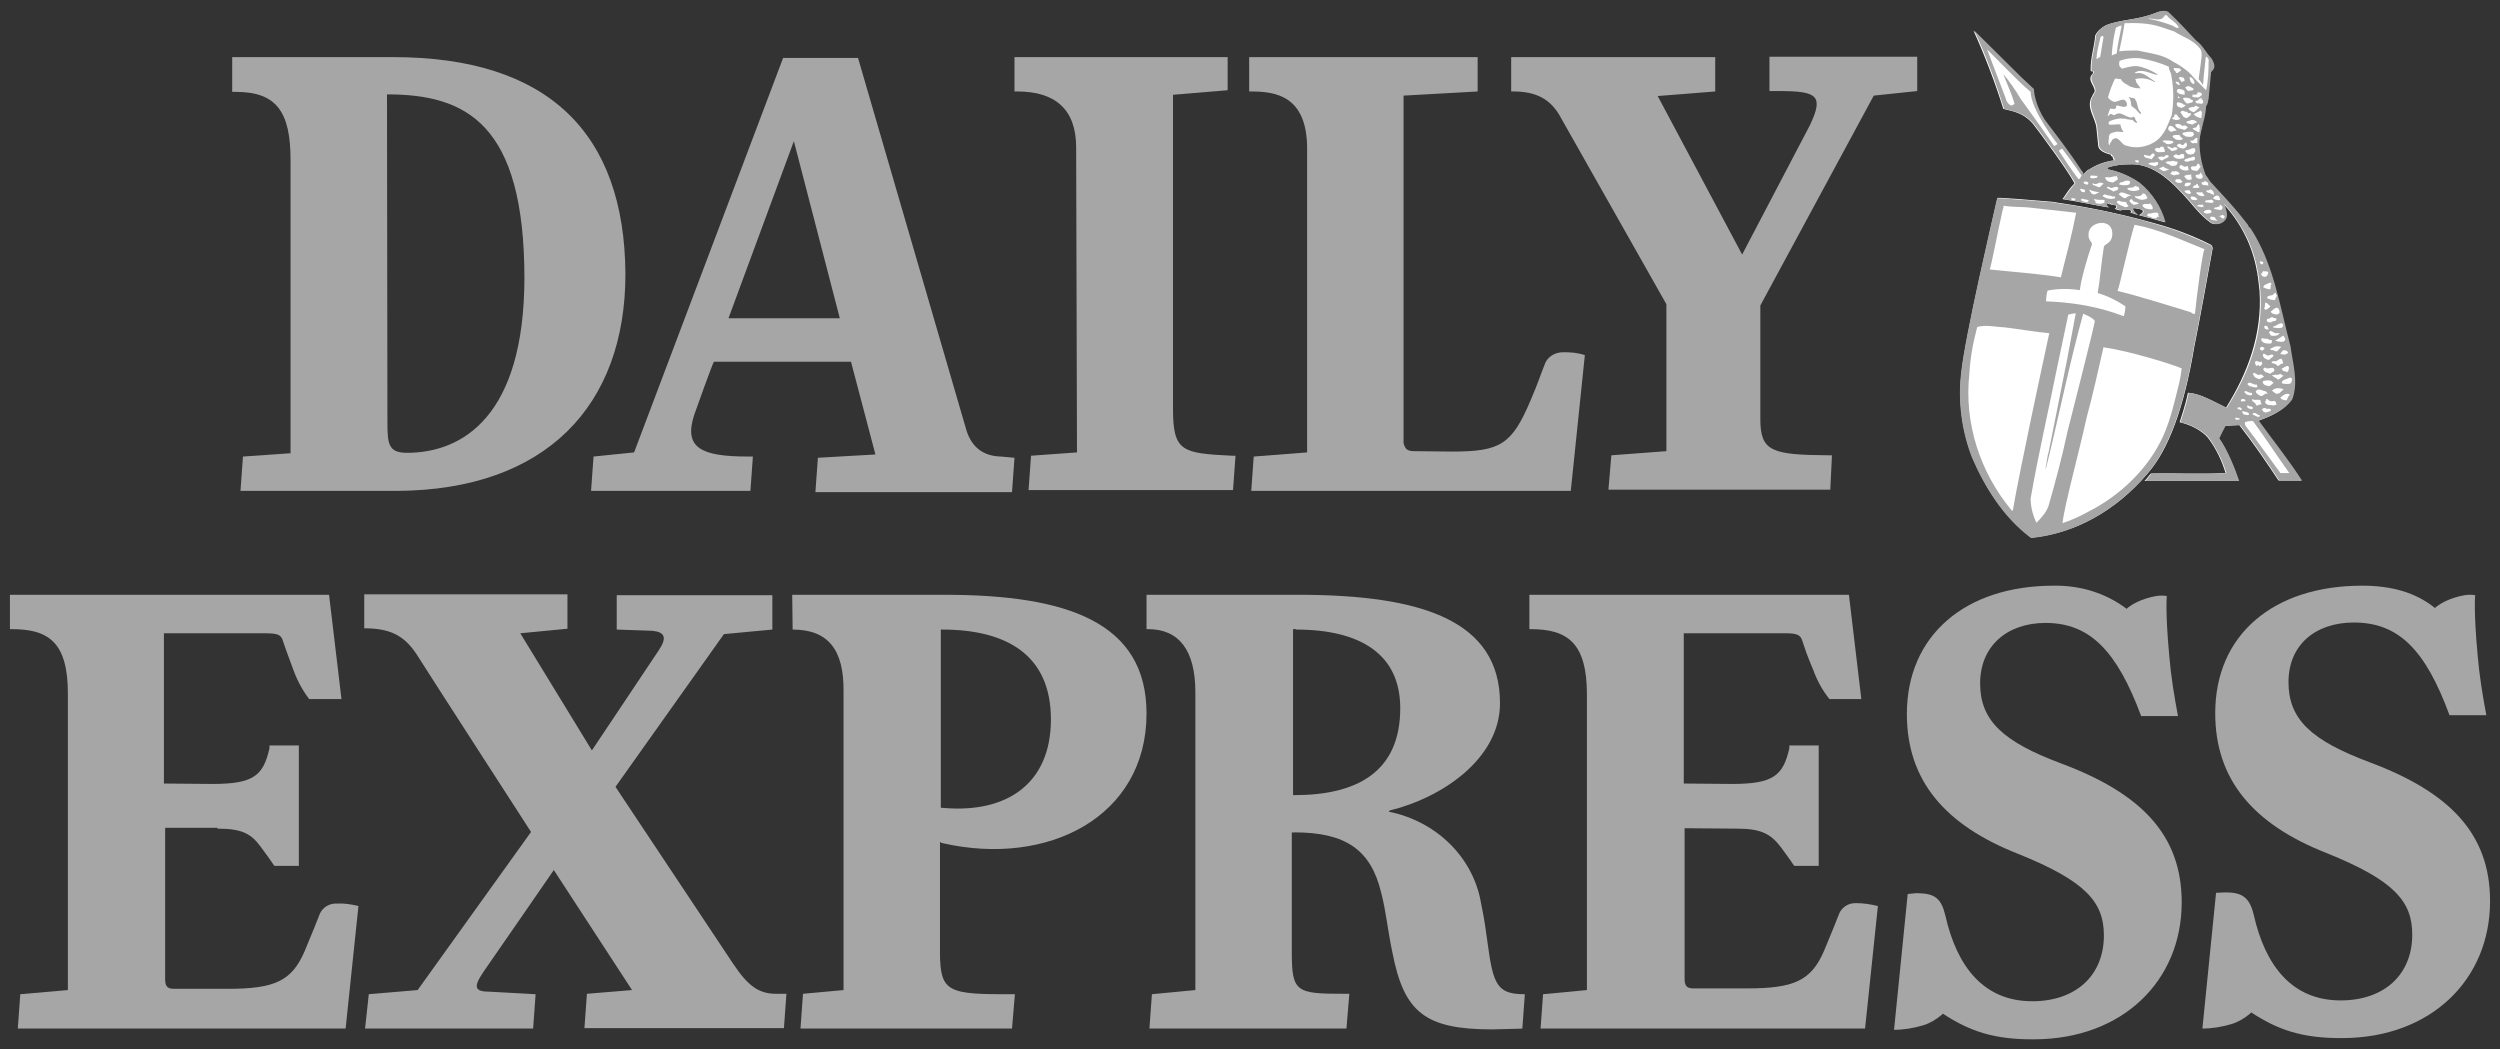 <?xml version="1.0" encoding="utf-8"?>
<!-- Generator: Adobe Illustrator 27.5.0, SVG Export Plug-In . SVG Version: 6.00 Build 0)  -->
<svg version="1.1" id="a" xmlns="http://www.w3.org/2000/svg" xmlns:xlink="http://www.w3.org/1999/xlink" x="0px" y="0px"
	 viewBox="0 0 604 253.5" style="enable-background:new 0 0 604 253.5;" xml:space="preserve">
<rect x="0" y="0" width="604" height="253.5" fill="#333333" stroke="none"/>
<style type="text/css">
	.st0{fill:#FFFFFF;}
	.st1{fill:#A6A6A6;}
</style>
<path class="st0" d="M518.5,114.8c-7.2,8.3-16.8,14-27.7,15.1c-6.7-5-11.2-12.2-14.3-19.5c-2.5-6.5-3.4-13.5-2.6-20.4
	c0.9-8.8,7.6-37.3,8.7-42.2c0.5-0.1,9.4,0.6,13.7,1c0.5,0.1,0.6,0.1,1,0.2c8.3,1.2,16.5,3,24.5,5.3c4.2,1.2,8.3,2.8,12.3,4.8
	c0.4,0.2,0.4,0.7,0.5,0.8c-1.5,8.2-2.9,16.1-4.5,24.1c-2.4,14.4-6.2,24.6-11.1,30.2C518.8,114.5,518.7,114.6,518.5,114.8
	L518.5,114.8z"/>
<path class="st0" d="M556,116.1h-5.5c-3-4.5-6.1-9.1-9.5-13.4c-0.1,0-2.5,0.1-3.5,0.2c-0.2,0.5-1.2,2.5-1.5,3c2,2.6,4,7.6,4.8,10.3
	h-22.7c0.6-0.5,1-1.3,1.6-1.8c6.1-0.1,11.9,0.2,18-0.1c-0.9-3-2.2-5.7-4-8.2c0,0-1.8-2.8-7.1-4.1c0,0,1.5-4.4,2-7.1
	c3.1,0.2,6.1,2.1,9.2,3.6c5.2-8.3,8.8-17.7,8.1-28.3l-0.4-3.4c-0.2-0.4,0-0.7-0.2-1.1c-1-6-3.8-11.8-8.1-16.4c0,0.2,0.2,0.3,0.2,0.5
	c0.2,1.2,0.9,2.5-0.1,3.5c-0.8,0.8-2,1.1-3.1,0.6c-2.9-2-5-5.2-7.5-7.7c-3.2-3.4-7.3-6.8-12.3-6.5c-1.7,0-3.6,0.2-5.3,0.8
	c-0.1,0.1,0,0.2,0,0.4c2.7,0.5,5.3,1.7,7.6,3.2c3.1,2.5,5.3,5.9,6.3,9.6c-2-0.6-4.1-1.2-6.2-1.7c0.4-0.4,1-0.5,0.9-1.1
	c-0.5-0.5-1.2-0.4-1.9-0.6h-0.6c0,0.7,0.9,1.4,1.4,1.7c-0.6-0.2-1.2-0.5-1.9-0.6c0.4-0.4,0-0.7-0.4-0.7c-0.8,0.1-1.4-0.2-2,0
	l0.2,0.2c-0.6-0.1-1.1-0.2-1.6-0.5c0.4-0.1,0.4-0.4,0.4-0.7c-0.5-0.3-1.4,0-1.7-0.7h-0.1c0,0.1,0.1,0.2,0.2,0.4
	c-0.4-0.1-0.6-0.5-0.9-0.1c0,0.3,0.4,0.7,0.6,0.8l0.5,0.1c-3.7-0.6-7.7-1.5-11.6-2.1c0.9-1.3,1.7-2.6,2.9-3.8
	c-1.5-3-8.8-12.8-9.9-14.2c-2.5-3.1-5.6-3.3-7.3-3.8c-2-6.4-4.4-12.7-7.2-18.9l11.3,11.3l3.1,2.9c0,1.2,0.6,4.3,2.6,7.4
	c3,4,6,7.8,8.7,12c0.2,0.3,0.8,0.7,0.6,1.1v0.1c0.6-0.2,1-1.1,1.7-1.3c1.7-1.1,3.6-1.8,5.6-2.1l0.2,0.1c0.2-0.3-0.2-0.6-0.2-1
	c-0.1-0.2-0.5-0.1-0.4-0.5c-1.2-0.4-3.1-0.8-3.1-2.5l-0.4-3.9c-0.2-2.5-2.5-4.8-1.2-7.5c0.2-0.2,0.2-0.5,0.4-0.7h-0.1
	c0.2-0.1,0.4-0.5,0.5-0.8c-0.1-1.4-1.9-2.7-0.6-4.1c0.2-0.2,0.2-0.5,0.2-0.7c-0.1,0.1-0.6,0.1-0.6-0.2c-0.1-2.9,0.9-5.7,1.1-8.4
	c0.5-1.1,1.5-1.9,2.6-2.5c3-1.2,6.6-1.3,9.7-2.2c0.3-0.1,0.4-0.1,0.7-0.2c1.5-0.4,2.8-1.4,4.4-0.8c2.4,2.3,4.6,4.6,6.8,7
	c1.6,1.1,2.4,2.8,3.7,4.3c0.4,0.7,1,1.7,0.5,2.6l-0.6,0.7l-0.6,6.5c-0.2,0.5-0.1,1.2-0.6,1.7v0.1c-0.1,1.3-0.4,2.6-0.7,3.9
	c-0.2,1.4-0.8,3-0.9,4.6c0,2.7,0.5,5.5,1.5,8.1c0.6,0.6,0.8,1.4,1.5,2c2,2.3,4.2,4.5,6.3,7l2.4,3c0.1,0.3,0.2,0.6,0.6,0.8
	c5.6,8.5,7.1,18.8,9.7,28.6c0.5,4,2,8.7,0.4,12.8c-2,2.7-5.1,4-8.1,5.1c3.4,4.8,7.1,9.4,10.2,14.1C556,115.8,556,116,556,116.1
	L556,116.1z"/>
<g id="b">
	<path id="c" class="st1" d="M537.7,215.6c4.1,0,5.8,1.3,6.8,5.4c2.8,12.4,9.3,20.7,21,20.7c10.5,0,17.3-6.2,17.3-15.9
		c0-8-4.3-13.1-20.7-19.7c-17.8-7-26.9-17.8-26.9-33.8c0-19,14.1-30.8,35.5-30.8c7,0,12.9,1.6,17.6,5.4c0.1-0.1,0.2-0.2,0.3-0.3
		c1.3-1,2.8-1.7,4.4-2.2s3.3-0.9,5-0.6c0,0-0.4,3.7,0.6,14.5c0.4,4.9,1.2,9.7,2.1,14.5h-8.9c-5.8-15.8-12.3-22.4-23.1-22.4
		c-9.3,0-15.8,5.4-15.8,14.4s5.5,14.1,19.7,19.4c19.2,7.2,29,17.2,29,33.5c0,19-14.3,33-35.5,33.1c-9.9,0.1-15.8-2-22.2-6.2
		l-0.3,0.3c-1.3,1.1-2.8,2-4.4,2.5c-2.4,0.7-4.7,1.1-7.1,1.1l3.3-32.8L537.7,215.6"/>
	<path id="d" class="st1" d="M462.8,215.8c0.2,0,0.5,0,0.7,0c3.9,0.1,5.5,1.2,6.5,5.4c2.8,12.4,9.3,20.7,21,20.7
		c10.5,0,17.3-6.2,17.3-15.9c0-8-4.3-13.1-20.7-19.7c-17.8-7-26.9-17.8-26.9-33.8c0-19,14.1-31,35.5-31c6.4-0.1,12.6,1.8,17.6,5.6
		c0.1-0.1,0.2-0.2,0.3-0.3c1.3-1,2.8-1.7,4.4-2.2s3.3-0.9,5-0.6c0,0-0.4,3.7,0.6,14.5c0.4,4.9,1.2,9.7,2.1,14.5h-8.9
		c-5.8-15.6-12.3-22.5-23.1-22.5c-9.3,0-15.8,5.6-15.8,14.6s5.5,14.1,19.7,19.4c19.2,7.2,29,17.2,29,33.5c0,19-14.3,33-35.5,33.1
		c-9.9,0.1-15.8-2-22.2-6.2l-0.3,0.3c-1.3,1.1-2.8,2-4.4,2.5c-2.4,0.7-4.7,1.1-7.1,1.1l3.3-32.8L462.8,215.8L462.8,215.8z"/>
	<path id="e" class="st1" d="M419.7,200.2c5.8,0,8.1,1.3,10.5,4.4c1,1.4,2.1,2.8,3,4.2l0.3,0.4h5.9v-29.1h-7.1v0.7
		c-1.5,6.6-3.9,8.6-13.8,8.6l-11.7-0.1v-36.3h24.7c3,0,3.5,0.6,3.9,1.7c0.7,2.1,1,3.2,2.7,7.2c0.9,2.5,2.2,4.9,3.9,7h7.7l-3-25.2
		h-77.2v8.3h0.3c9,0,13.6,3.4,13.6,15.8v71.4l-10.6,1l-0.6,8.3h78.4l3.1-29.6c-1.6-0.4-3.4-0.7-5.2-0.7c-1.8-0.1-3.4,0.9-4.1,2.4
		c-0.7,1.8-1.9,4.8-3.7,9.1c-3.1,7.2-7.2,9.1-18.6,9.1h-13c-1.8,0-2.1-0.9-2.1-2.4v-36.3L419.7,200.2"/>
	<path id="f" class="st1" d="M313.1,152.1c15.8,0,25.2,6.1,25.2,19c0,15.5-10.6,21-25.5,21h-0.4v-40.1h0.7 M357.8,218.1
		c-1.9-11-10.8-19.7-22.3-22c0,0,0-0.1,0.3-0.3c12.4-3,26.6-12.4,26.6-25.9c0-20-18.9-26.2-48.8-26.2H277v8.3h0.4
		c7.5,0,11.4,5.2,11.4,15.2v72l-10.5,1l-0.6,8.3h47.6l0.7-8.4h-1c-11.8,0-12.9-0.3-12.9-10v-29c0.1,0,0.4,0.1,0.6,0
		c12.3,0,18.5,4.1,21,14.6c1.2,4.6,1.5,8.7,2.7,14.4c2.8,14.4,7.8,18.6,24.1,18.6c1.6,0,2.7-0.1,3.9-0.1c1.5,0,3.4-0.1,3.4-0.1
		l0.6-8.3c-5.9,0-7.4-1.7-8.6-9.6C358.8,223.5,358.7,222.5,357.8,218.1"/>
	<path id="g" class="st1" d="M191.5,152.1c8.6,0,12.4,4.9,12.3,14.9v72.2l-9.8,0.9l-0.6,8.4h51.1l0.7-8.3h-3
		c-14.2,0-15.2-1.1-15.1-11.7v-25.1c0.1,0.1,0.4,0.3,0.6,0.3c25.4,5.8,49.3-6.3,49.3-31.3c0-22.1-19.2-28.7-48.8-28.7h-36.8
		L191.5,152.1L191.5,152.1z M227.6,152.1c15.7,0,26.3,6.2,26.3,21.7s-10.6,22.7-25.9,21.4c-0.3,0-0.6,0-0.7-0.1v-43L227.6,152.1
		L227.6,152.1z"/>
	<path id="h" class="st1" d="M149,152.1v-8.3h37.6v8.3l-11.7,1.1l-26.2,36.9c0,0,25.2,37.9,28.4,42.7c3.6,5.4,6.2,7.3,10.4,7.3h2.5
		l-0.6,8.3h-48.2l0.6-8.3l10.9-0.9l-18.9-29c0,0-14.2,20.6-17,24.6c-2.5,3.7-2.2,4.8,1.6,4.8l11,0.6l-0.6,8.3H88.2l0.9-8.3l11.8-1
		l27.4-38.2c0,0-23.4-36.2-27.7-43c-3-4.5-6.4-6.2-12.6-6.2v-8.2h49.1v8.3l-11.4,1.1l17.3,28.3l16.1-24.1c2.1-3.1,1.6-4.5-1.5-4.8
		L149,152.1"/>
	<path id="i" class="st1" d="M52.5,200.2c5.8,0,8.1,1.1,10.5,4.4c1,1.4,2.1,2.8,3,4.2l0.3,0.4h5.9v-29.1h-7.1v0.7
		c-1.5,6.6-3.8,8.6-13.8,8.6l-11.7-0.1v-36.3h24.3c3,0,3.8,0.3,4.3,1.4c0.7,2.1,1.2,3.5,2.7,7.5c0.9,2.5,2.2,4.9,3.8,7h7.8l-3-25.2
		H2.4v8.3h0.4c9,0,13.6,3.2,13.6,15.6v71.6l-11.5,1l-0.6,8.3h79.2l3.1-29.6c-1.6-0.4-3.4-0.7-5.2-0.6c-1.8-0.1-3.4,0.9-4.1,2.4
		c-0.7,1.8-1.9,4.8-3.7,9.1c-3.1,7.2-7.2,9.1-18.6,9.1h-13c-1.8,0-2.1-0.9-2.1-2.4v-36.5h12.7"/>
</g>
<g id="j">
	<g id="k">
		<path class="st1" d="M515.9,24.1c-0.2-0.7-1-0.2-1.4-0.7v0.1l-0.2-0.1c0.4,0.6,0.6,1.3,0.6,2.1c0.5,0.6,1.1,0.7,1.5,1.4
			c0.2,0.1,0.5,0.6,0.8,0.7c0.1-0.1,0-0.4,0-0.5C516.3,26.4,516.6,25.1,515.9,24.1z"/>
		<path class="st1" d="M555.9,115.7c-3.1-4.8-6.8-9.4-10.2-14.1c3-1.1,6.1-2.4,8.1-5.1c1.6-4.2,0.1-8.8-0.4-12.8
			c-2.6-9.8-4.1-20.1-9.7-28.6c-0.4-0.2-0.5-0.5-0.6-0.8l-2.4-3c-2.1-2.5-4.3-4.8-6.3-7c-0.7-0.6-0.9-1.4-1.5-2
			c-1-2.6-1.5-5.3-1.5-8.1c0.1-1.7,0.6-3.2,0.9-4.6c0.4-1.3,0.6-2.6,0.7-3.9v-0.1c0.5-0.5,0.4-1.2,0.6-1.7l0.6-6.5l0.6-0.7
			c0.5-0.9-0.1-1.9-0.5-2.6c-1.4-1.4-2.1-3.2-3.7-4.3c-2.2-2.4-4.5-4.8-6.8-7c-1.6-0.6-2.9,0.4-4.4,0.8c-0.2,0.1-0.4,0.1-0.7,0.2
			c-3.1,1-6.7,1.1-9.7,2.2c-1.1,0.6-2.1,1.4-2.6,2.5c-0.2,2.7-1.2,5.6-1.1,8.4c0,0.4,0.5,0.4,0.6,0.2c0,0.2,0,0.5-0.2,0.7
			c-1.2,1.4,0.5,2.7,0.6,4.1c-0.1,0.4-0.2,0.7-0.5,0.8h0.1c-0.1,0.2-0.1,0.5-0.4,0.7c-1.2,2.7,1,5,1.2,7.5l0.4,3.9
			c0,1.7,1.9,2.1,3.1,2.5c-0.1,0.3,0.2,0.2,0.4,0.5c0,0.4,0.5,0.6,0.2,1l-0.2-0.1c-2,0.4-3.9,1.1-5.6,2.1c-0.7,0.2-1.1,1.1-1.7,1.3
			v-0.1c0.1-0.4-0.4-0.7-0.6-1.1c-2.7-4.2-5.7-8-8.7-12c-2-3.1-2.6-6.2-2.6-7.4l-3.1-2.9L477,7.4c2.9,6.2,5.2,12.5,7.2,18.9
			c1.7,0.5,4.8,0.7,7.3,3.8c1.1,1.4,8.5,11.3,9.9,14.2c-1.1,1.2-2,2.5-2.9,3.8c3.9,0.6,7.8,1.5,11.6,2.1l-0.5-0.1
			c-0.2-0.1-0.6-0.5-0.6-0.8c0.2-0.4,0.5,0,0.9,0.1c-0.1-0.1-0.2-0.2-0.2-0.4h0.1c0.4,0.7,1.2,0.4,1.7,0.7c0,0.4,0,0.6-0.4,0.7
			c0.5,0.2,1,0.3,1.6,0.5l-0.2-0.2c0.6-0.2,1.2,0.1,2,0c0.4,0,0.7,0.4,0.4,0.7c0.6,0.1,1.2,0.3,1.9,0.6c-0.5-0.2-1.4-1-1.4-1.7h0.6
			c0.6,0.2,1.4,0.1,1.9,0.6c0.1,0.6-0.5,0.7-0.9,1.1c2.1,0.5,4.2,1.1,6.2,1.7c-1-3.7-3.2-7.1-6.3-9.6c-2.2-1.5-4.8-2.7-7.6-3.2
			c0-0.1-0.1-0.2,0-0.4c1.7-0.6,3.6-0.8,5.3-0.8c5-0.2,9.1,3.1,12.3,6.5c2.5,2.5,4.6,5.7,7.5,7.7c1.1,0.5,2.4,0.2,3.1-0.6
			c1-1,0.4-2.3,0.1-3.5c0-0.1-0.2-0.2-0.2-0.5c4.2,4.6,7.1,10.3,8.1,16.4c0.2,0.4,0,0.7,0.2,1.1l0.4,3.4c0.8,10.6-2.8,20-8.1,28.3
			c-3.1-1.4-6.1-3.3-9.2-3.6c-0.5,2.7-2,7.1-2,7.1c5.3,1.3,7.1,4.1,7.1,4.1c1.7,2.5,3.1,5.2,4,8.2c-6.1,0.4-11.9,0-18,0.1
			c-0.6,0.5-1,1.3-1.6,1.8H541c-0.9-2.7-2.9-7.7-4.8-10.3c0.2-0.5,1.2-2.5,1.5-3c1-0.1,3.4-0.2,3.5-0.2c3.4,4.3,6.5,8.9,9.5,13.4
			h5.5C556,116,556,115.8,555.9,115.7L555.9,115.7z M507.8,44.2l0.5,0.2c-0.4,0.1-0.6,0.6-1,0.8s-1.1-0.5-1.7-0.5v-0.5
			C506.4,45,507.1,43.8,507.8,44.2z M505.3,42.4l1.4,0.1c0.2,0.6-0.5,0.4-0.8,0.6c-0.2-0.1-0.7,0.1-0.9-0.2
			C505,42.5,505.1,42.4,505.3,42.4z M504.5,44.1c0.1,0.2,0,0.5-0.2,0.5c-0.4-0.1-0.9-0.1-0.9-0.6C503.7,43.8,504.2,43.8,504.5,44.1z
			 M496.3,35.3c-2.6-3.8-5.4-7.7-8.1-11.4c-1.2-2.1-2.7-4.2-4.2-6c0.9,2.4,2,4.7,2.7,7.1c-0.1,0.4-0.8,0.5-0.9,0.5
			c-0.6-0.4-1.1-1-1.2-1.7L480.1,12c0.4,0.2,7,7.3,10.5,10.2c0.1,4.5,6.5,12.6,6.5,12.6L496.3,35.3L496.3,35.3z M501.2,48.5
			c-0.2-0.1-0.8-0.1-0.8-0.5c0.2-0.3,0.6,0,1,0C501.6,48.1,501.3,48.2,501.2,48.5z M502.1,43.2c-1.6-2.1-3.2-4.5-4.7-6.8
			c0.1-0.1,0.8-0.5,0.8-0.5s3.3,4.4,4.7,6.5C502.6,42.8,502.6,43.4,502.1,43.2z M502.5,45.6c0.5,0,0.9,0.2,1.4,0.3
			c-0.4,0-0.1,0.2-0.2,0.5c-0.4,0.1-0.9,0-1-0.4V46L502.5,45.6z M504.1,48.9c-0.5-0.2-1-0.2-1.4-0.6L503,48c0.5,0.2,1.1,0.1,1.7,0.5
			C504.5,48.6,504.5,48.8,504.1,48.9z M505.4,46.8c-0.2-0.2-0.5-0.6-0.7-1c0.7,0.3,1.6,0.6,2.5,0.6
			C506.7,46.6,506.1,47.3,505.4,46.8L505.4,46.8z M506.4,49.1c0.1-0.2-0.4-0.1-0.1-0.5c-0.1-0.1-0.4-0.2-0.4-0.5
			c0.8,0.2,1.6,0.2,2.4,0.2c0.4,0.1,0,0.3,0.2,0.6C507.9,49.3,507.1,49.3,506.4,49.1z M511,47.9c-0.6,0.2-1.4,0.2-2,0
			c-0.4-0.1-0.6-0.3-1-0.5c0-0.4,0.4-0.2,0.5-0.5c0.5,0.4,1.2,0.2,1.9,0.6c0.2,0,0.4-0.1,0.6,0C511,47.5,511,47.9,511,47.9z
			 M513.5,50.1c-0.7-0.4-1.7-0.5-2.1-1.3c0.1-0.2,0.5-0.5,0.8-0.2c0.4,0.1,0.7,0.2,1.1,0.2c0.6-0.2,0.4,0.7,0.9,0.8
			C514.3,50.1,513.7,49.9,513.5,50.1z M513.8,47.7c-0.6,0.5-1.1-0.2-1.6-0.5c-0.5-0.2-0.1-0.6,0.2-0.7c0.9-0.1,1.5,0.6,2.4,0.6
			C514.6,47.5,514,47.3,513.8,47.7z M515.6,49.5c-0.5-0.2-1-0.5-1.1-1.1c0.1,0,0.4-0.5,0.6-0.2c0.2,0.4,0.5,0.6,0.9,0.6
			c0.2,0.1,0.5,0.1,0.7,0.4C516.6,49.4,516,49.3,515.6,49.5z M521.4,51.5l0.1,0.2c0,0.1-0.1,0.4,0,0.5c0.1-0.1,0.2,0,0.2,0
			s-0.2,0.3-0.4,0.1c-0.6,1.1-1.7-0.1-2.6-0.1c0.1-0.1,0.2-0.4,0.2-0.6C519.9,51.7,520.6,51.1,521.4,51.5z M519.5,49.1v0.1
			c0.2,0.2,0.6,0.6,0.6,1.1l-0.1,0.3c-0.9-0.1-2,0-2.4-1C518.1,48.9,519,49.6,519.5,49.1z M518.3,47h0.1c0.1,0.2,0.2,0.5,0.4,0.7
			c-0.1,0.6-0.9,0.4-1.2,0.6c-0.6-0.1-1.1-0.2-1.7-0.6c-0.1-0.1-0.1-0.2-0.1-0.3c0.2-0.1,0.7,0.2,1-0.1
			C517.5,47.6,517.6,46.1,518.3,47z M515.8,44.9c0.4,0.2,1.1,0.1,1,0.8c0.1,0.1,0.2,0,0.3,0c-0.8,0.5-1.8,0.6-2.8,0.2l-0.4-0.3
			C514.3,45.1,515.5,45.6,515.8,44.9z M512.4,44c0.1,0.1,0.5,0,0.8-0.2c0.4-0.2,0.9-0.2,1.2-0.1l0.2,0.2c0.1,0.3-0.1,0.7-0.5,0.8
			c-0.7,0.1-1.6,0.1-2.2-0.2L512.4,44z M510.6,46.3c-0.5-0.5-1.2-0.5-1.6-1c0.4-0.5,0.6,0.1,1.1,0.1s1.2-0.6,1.7,0
			C511.8,46.1,510.9,46,510.6,46.3z M511.2,42.6l0.4-0.2c0.1,0.1-0.2,0.1-0.2,0.2s0.4,0.5,0.2,0.8l-1.1,0.7
			c-0.8-0.1-1.7-0.3-1.9-1.2c0.1-0.2,0.4,0,0.6-0.1C509.9,43,510.6,42.5,511.2,42.6z M537,49.9l-0.1,0.5c-0.2,0.6-1,0.2-1.4,0.2
			c-0.1-0.1-0.5,0-0.6-0.2c0.1-0.5,0.7-0.1,1-0.5c0.1,0,0.2,0.1,0.4,0c0.1-0.1-0.1-0.1-0.1-0.1C536.5,48.9,536.7,50,537,49.9z
			 M536.2,47.6c0,0.2,0.1,0.3,0.2,0.6c0,0.2-0.2,0.1-0.4,0.2l-0.1-0.1c-0.5,0-0.9-0.1-1.2-0.4v-0.1C535,47.4,535.8,46.9,536.2,47.6z
			 M531.9,46.4c0.2-0.1,0.1,0.1,0.2,0.2c0.1,0.1,0.5,0.5,0.5,0.7c-0.5,0.2-1,0-1.4-0.1c-0.1-0.2-0.5-0.4-0.6-0.6
			C530.9,46.2,531.6,46.7,531.9,46.4z M529.7,45.4c0.2-0.2,0.4-0.8,0.7-0.6l0.4-0.4c0.4,0.1,0.1,0.6,0.5,0.6l0.1,0.2
			C530.9,45.6,530.3,45.3,529.7,45.4z M534.2,48.2c0.2,0.1,0.6,0.2,0.6,0.6c-0.4,0.5-1.1,0-1.9,0.1l-0.2-0.3
			C533.2,48.2,533.7,48.5,534.2,48.2z M534.3,45.9c0.4,0.2,0.6,0.7,0.6,1.1l-0.1,0.1c-0.2-0.2-0.6-0.2-0.9-0.5
			c-0.4,0-0.6-0.1-0.9-0.4c0-0.2,0.2-0.2,0.4-0.2C533.8,46.1,533.9,45.5,534.3,45.9z M532.4,44c0.2-0.5,0.8,0,1.1,0.2
			c-0.1,0.2,0.1,0.6,0,0.7c-0.5-0.4-1.6,0.2-1.6-0.8C532.1,43.8,532.3,44.2,532.4,44z M532.2,42.5c0,0.4-0.2,0.7-0.6,0.7h-0.1
			c-0.5,0-0.9-0.2-1.1-0.7c0.2-0.6,1.2,0,1.2-0.8C531.9,41.7,531.9,42.2,532.2,42.5z M531.7,40.2c-0.2,0.3-0.5,0.8-0.9,1.1
			c-0.6-0.1-1.4,0-1.5-0.8c0.2-0.7,1.4,0.1,1.5-0.7c0-0.2,0.2-0.3,0.4-0.2c0.1,0,0.2,0.1,0.2,0.2S531.3,40,531.7,40.2z M522.5,34
			c0.8-0.1,1.6-0.1,2.4,0.1c0,0.1,0.4,0.2,0.1,0.4c-0.5,0.3-1.1,0.5-1.7,0.2C523,34.3,522.4,34.3,522.5,34z M523,36.5v0.2
			c-0.9,0-1.9,0.4-2.4-0.5c0-0.4,0.4-0.4,0.6-0.5c0.2,0.1,0.5,0.1,0.6,0.1c0.1-0.5,1-0.5,1,0C522.9,36.1,523.1,36.2,523,36.5z
			 M529.7,30.1h-0.1C529.6,30.1,529.6,30,529.7,30.1c-0.6-0.2-1.1-0.1-1.5-0.6c0.4-0.4,0.7-0.2,1.2-0.5c0.5-0.1,1,0.1,1.4,0.5
			C530.6,29.7,530,29.8,529.7,30.1C529.6,30,529.7,30,529.7,30.1z M530.9,34.3c0,0.6-0.6,0.1-1,0.3l0.1,0.1
			c-0.4-0.1-0.7-0.3-0.9-0.7c0.2-0.1,0.5,0.1,0.8-0.1c0.2-0.2,0.5-0.6,0.9-0.6C531.1,33.7,530.7,34.1,530.9,34.3z M525.7,19.7
			c0.1-0.1,0.6,0.4,0.6,0c0,0.4,0.4,0.5,0.4,0.8c-0.5,0.1-0.7-0.2-0.9-0.4l0,0C525.7,20.1,525.6,19.8,525.7,19.7z M529.8,24.2
			c0.1,0.2-0.1,0.6-0.4,0.6s-0.9,0.4-1.2,0.1c-0.4-0.4-0.6-0.7-0.8-1.2c0.6-0.2,1.2-0.1,1.9,0.2v0.1
			C529.3,24.1,529.8,24.2,529.8,24.2z M527.8,22.9c-0.6-0.1-1.5-0.1-1.9-0.8c0.1-0.1,0-0.5,0.4-0.6c0.5,0,1.1,0.1,1.5,0.5V22.9z
			 M526.6,23.6c0,0.1-0.1,0.1-0.4,0.1v-0.4h0.2L526.6,23.6z M526,24.8l0.2-0.1c0.5,0.1,1.1,0.2,1.4,0.6c0,0.1,0.4-0.1,0.4,0.1
			s-0.6,0.6-1,0.7c-0.1-0.2-0.4-0.2-0.6-0.2C526.1,25.7,525.7,25.3,526,24.8z M528.3,27l0.5,0.4l0.4-0.1c0.1,0,0.1,0.2,0.1,0.5
			c-0.4,0.2-0.9,1-1.4,0.6c-0.6-0.1-0.6-0.8-1.1-1.2C527.2,26.3,527.7,27.1,528.3,27z M527.2,30.4l0.8-0.1l0.6,0.5
			c-0.2,0.1-0.5,0.5-0.9,0.6c-0.7-0.4-2-0.2-2.2-1.3C526.1,29.8,526.7,29.9,527.2,30.4z M526.6,32.6c0,0.5,0.6,0.6,0.8,1
			c-0.5,0.3-1.1,0.3-1.7,0.1c-0.2-0.2-0.9-0.5-0.8-0.8c0.4-0.5,1.1-0.2,1.6-0.3L526.6,32.6z M526.8,34.8l0.1,0.1
			c0.1,0.2,0.5,0.1,0.6,0.1c0.1,0,0.4-0.6,0.7-0.6c0.1,0.1,0,0.3,0.2,0.5c0,0.5-0.5,1-1,1c-0.5-0.1-1.2-0.2-1.5-0.8
			C526.2,34.8,526.7,34.6,526.8,34.8z M528.2,36.2v0.1c0.6,0,1.2-0.6,2-0.5l0.2,0.4c0.1,0.3-0.2,0.7-0.5,1c-0.5,0.2-1.1,0.2-1.5-0.1
			C528.2,36.8,527.7,36.6,528.2,36.2z M529.6,33c-0.5,0.1-1.1,0.1-1.7-0.1c-0.1-0.3-0.9-0.3-0.5-0.8c0.7-0.2,1.5-0.4,2.4-0.2
			l0.1,0.2l0.2,0.4C529.9,32.7,529.8,32.9,529.6,33z M528.7,26.2C528.7,26.2,528.7,26.2,528.7,26.2L528.7,26.2
			C528.7,26.1,528.7,26.2,528.7,26.2c0.4-0.3,0.8-0.3,1.5-0.4c0.2-0.7,0.6,0.2,1.1,0c0.1,0.1,0,0.1,0,0.2l-1.2,1.1
			C529.5,27,529,26.7,528.7,26.2z M529.6,23.2v-0.1c0,0,0.2,0,0.2-0.1c0-0.1-0.2-0.2-0.3-0.2c0.4,0.1,0.8,0.1,1.3,0
			c0.1-0.1,0.1-0.4,0.1-0.5c0.5,0,1,0,1.1,0.5c-0.1,0.4-0.6,0.6-1,0.8C530.5,23.4,529.9,23.7,529.6,23.2z M530.1,20.3
			c-0.5,0-0.9-0.6-1-1l-0.1-0.7c0.8,0.1,1,0.8,1.2,1.3L530.1,20.3z M529.9,21.4l0.1,0.1c-0.2,0.6-0.7,0.2-1.2,0.5
			c-0.5-0.1-0.5-0.6-0.9-0.8c0.2-0.2,0.5-0.4,0.8-0.4C529.2,20.9,529.6,21.2,529.9,21.4z M527.2,19.7l0.1,0.2
			c-0.4-0.1-0.6-0.7-0.9-1c0.2-0.6,0.9-0.1,1.2-0.1c0.1,0.2,0.2,0.5,0.2,0.7C527.7,19.7,527.5,19.6,527.2,19.7z M525.7,17.6
			c0.1-0.5-0.9-0.7-0.4-1.2c0.5,0.2,1.7-0.2,1.6,0.7C526.5,17.2,526.2,17.8,525.7,17.6z M525.3,27.8c0.4-0.4,0.8,0,0.9,0.4l0.6,0.5
			c-0.2,0.1-0.9,0.5-1.4,0.2c-0.1-0.1-0.5,0-0.6-0.2C524.7,28.4,525.5,28.3,525.3,27.8z M525.8,31.4v0.2c-0.6-0.2-1.2,0.6-1.7,0
			c-0.2-0.2-0.4-0.5-0.2-0.8c0.1-0.1,0.1-0.4,0.5-0.4C525,30.4,525.3,31,525.8,31.4z M525.2,35.6c0.2-0.1,0.7,0,0.9,0.2
			c-0.1,0.6-1,0.6-1.5,0.7c-0.2-0.5-0.9-0.6-1-1.1C524,35.2,524.8,36.2,525.2,35.6z M525,38.8c0.4,0.4,1.5-0.1,1,0.8
			c-0.2,0.6-1,0.4-1.4,0.5c-0.4-0.4-1-0.5-1.4-0.8C523.6,38.7,524.5,39.2,525,38.8z M525.1,37.8v-0.2c0.4-0.1,0.6-0.6,1-0.1
			c0.6,0.1,1.1-0.7,1.6-0.1v0.8C526.8,38.4,525.8,38.6,525.1,37.8z M527,39.9c0.5,0.1,0.7,0.7,1.4,0.2c0.4,0.1,0.2,0.7,0.4,1
			c-0.8,0.2-1.6,0.1-2.2-0.5C526.5,40.4,526.5,39.9,527,39.9z M527.7,38.8c0.1-0.5,0.9-0.4,1.2-0.7c0.5,0.2,1.4-0.8,1.4,0.2
			c0,0.4-0.2,0.4-0.5,0.5c-0.3,0-0.6,0-0.8,0.1C528.5,39.2,528.1,39.1,527.7,38.8z M531.2,32c-0.5-0.4-1.2-0.5-1.5-1h0.1
			c0.2-0.1,0.5-0.2,0.8-0.2l0.5-0.8c0.5,0.1,0.2,0.7,0.4,1.1C531.3,31.4,531.6,31.8,531.2,32z M531.9,28.3c-0.1,0.5-0.6,0-1,0
			l-0.9-0.6c0.3-0.5,1.1-0.5,1.6-1C532.3,27.1,531.8,27.9,531.9,28.3z M530.8,25l-0.4-0.4c0-0.5,0.8-0.1,0.8-0.6
			c0.2-0.1,0.4-0.4,0.6-0.2v-0.1l0.2-0.2c0,0-0.1,0.2,0,0.2v0.1c0,0-0.5,0.1-0.2,0.2s0.4,0,0.4,0.2c0.1,0.2,0.1,0.5,0.1,0.6
			C531.9,25.4,531.4,24.8,530.8,25z M518.9,4.5c1.4-0.2,3.1,0.9,4-0.6c0.4-0.6,0.8,0,0.9,0.2c0.9,0.9,2.1,1.4,2.6,2.6
			c-0.5,0.2-1-0.2-1.5-0.5c-1.9-0.7-3.8-1.3-6-1.7L518.9,4.5L518.9,4.5z M521.7,6.4l3.6,1.2c2,1.3,4.5,2,6.1,4
			c0.2,0.2,0.2,0.2,0.2,0.2c0.6,1.1,0.2,2.4,0.1,3.6l-0.5,3.7c0.4,0.5,0.8,1,1,1.4l0.1-0.4c0.1-2,0.4-4,0.6-6.2
			c0-0.1,0.1-0.2,0.2-0.2c0.2,0.2,0.5,0.6,0.6,0.9h-0.1c0,2.4-0.1,4.9-0.6,7.2c0,0-2-2-2.5-2.5c-0.8-0.9-1.5-1.8-2.5-2.5
			c-0.9-0.7-2-1.4-3-1.9c-2.5-1.8-5.6-2-8.6-2.7c-1.5,0-2.9,0-4.4,0.2c0,0,1-4.6,1.3-6.8C516.3,5.5,519.1,5.6,521.7,6.4z M511.2,6.7
			c0.4-0.2,0.9-0.5,1.4-0.5c-0.4,2.3-1,4.4-1.2,6.7l-1.2,0.5C510.3,11.1,510.7,8.7,511.2,6.7z M508.2,9l-0.8,4.8
			c-0.4,0-0.6,0.5-0.9,0.4c0.1-1.8,0.6-3.6,1-5.3C507.8,8.6,508.3,8.7,508.2,9z M513.8,35.2c-1.4-0.1-1.9-2.8-3.5-1.4
			c-0.1,0.4-0.6,0.7-0.6,1.2l-0.1,0.1c-0.4-0.6,0-1.7-0.1-2.1c0.1-1,1.2-1,2-1.2l1.4,0.1l0.1-0.1c-0.4-0.5-0.6-1.1-0.7-1.7
			c-0.6-0.2-1.4,0.1-2.1,0c-0.2,0.1-0.6,0-0.9-0.1h0.2c0-0.1-0.1-0.4,0-0.6c0.9-0.5,1.9-0.7,2.9-0.8c0.5,0.2,1-0.1,1.4,0.2l1.5,0.2
			c0.2,0.4,0.6,0.6,1,0.7c0.2-0.1-0.1-0.2-0.1-0.4c-0.4-0.3-0.4-1.6-1.1-0.9c-1.5,0.1-2.7-1.8-4.2-0.6c-0.5,0.1-0.9-0.6-1.2-0.1
			l-0.5,0.4c0.1-0.6,0.4-1.3,0.6-1.8h-0.2c0.6-0.2,1.4,0.4,1.7-0.4l-0.1-0.2l0.1,0.1v-0.1l-0.1-0.1l0.2-0.1c0.9,0,2,0.8,2.5-0.1
			c0-0.5-0.2-1.1-0.8-1.3c-0.9-0.1-1.6,0.6-2.4,0.5c-0.5-0.2-1.2-0.6-1.4-1.1c0.4-1.5,1-3.1,1.7-4.5c0.5-0.1,0.9,0.2,1.4,0.1
			c0.4,1,1.5,1.2,2.2,1.8c0.6,0.1,1.2,0.5,1.9,0.4c0.1-0.1,0.4,0.1,0.6,0.1c-0.1-0.7-1.1-1.2-1.1-2.1c-0.1-0.1-0.2-0.1-0.1-0.2
			c1.6-0.4,3.2-0.1,4.6,0.7c0,0,0.1,0,0.2-0.1c-1.5-0.8-2.7-2.4-4.6-2l-0.4-0.1c1.7-1.2,3.7,0.2,5.5,0.5l0.1-0.1
			c-1.2-0.8-2.5-1.4-3.9-1.8c-0.9-0.3-1.8-0.3-2.7-0.1c-0.7,0.1-1.3,0.3-2,0.5c-0.5-0.4-0.8-0.6-0.7-1.5c0-0.2,0.1-0.2,0.1-0.4
			c1.6-0.6,3.4-0.8,5.1-0.6c2.4,0.4,4.7,1.1,6.8,2c-0.1,0.8,0.6,1.4,0.6,2.2c0.6,3.1,0.6,6.3,0.1,9.5c-0.5,1.2-0.9,2.3-1.4,3.3
			c-0.6,1.2-1.5,2.4-2.6,3.1C518.8,35.5,516,36,513.8,35.2L513.8,35.2z M516.6,39.3c-0.2,0-0.6-0.1-0.8-0.4
			c-0.1-0.2,0.4-0.1,0.5-0.2c0.1,0,0.4,0,0.4,0.2C516.8,39.1,516.6,39.1,516.6,39.3z M518,37.7v-0.3l1.4,0.3
			c0.2-0.2,0.9-1.2,1.2-0.2c-0.2,0.3-0.5,0.6-0.8,1C519.2,38.1,518.4,38.4,518,37.7z M521.4,39.6c0,0.4-0.5,0.1-0.5,0.6
			c-0.6-0.2-1.4-0.2-1.9-0.7c0.4-0.2,1-0.3,1.5-0.2C520.7,39.1,521.6,39,521.4,39.6z M522.7,37.9l0.1,0.1c0.1-0.4,0.6-0.6,1-0.5
			c0,0,0.1,0,0.1,0.1V38c-0.6,0.2-1.1,0.5-1.6,0.8c-0.4-0.2-0.9-0.5-0.9-0.8C521.9,37.8,522.4,37.8,522.7,37.9z M522.6,41.3l-1-0.6
			c0.2-0.2,0.8-0.2,1-0.5c0.4,0.4,0.9,0.6,1.5,0.7C523.6,41,523.1,41.5,522.6,41.3z M524.3,41.9C524.3,41.9,524.2,41.9,524.3,41.9
			l0-0.1C524.2,41.8,524.2,41.9,524.3,41.9c0.2,0,0.5-0.4,0.5-0.6c0.2,0.2,0.6,0.2,0.9,0l0.9,0.5c-0.1,0.7-1,0.2-1.2,0.6
			C524.9,42.2,524.5,42.2,524.3,41.9z M526.1,44.1v0.1c-0.1-0.2-0.8-0.3-0.5-0.7s0.7-0.1,1.1-0.2l0.6,0.6
			C527.1,44.2,526.5,44.3,526.1,44.1z M528.6,42.2l-0.1,0.1c0.2-0.1,0.6-0.1,1-0.1c-0.4,0.4,0.4,1-0.2,1.2c-0.4,0.1-0.7,0.1-1-0.1
			l-0.6-0.7C527.8,42.4,528.2,42.3,528.6,42.2z M529.3,44.2c0,0.4-0.2,0.6-0.6,0.7c-0.2,0.2-0.6,0.1-0.9,0v-0.1
			c0.1-1,0.9-0.5,1.4-0.7L529.3,44.2z M528.7,46.8c-0.4-0.1-1-0.4-0.9-0.7c0.4-0.1,0.7-0.2,1.2-0.1c0.2,0.1,0.1,0.6,0.5,0.6
			C529.2,46.6,529.2,47,528.7,46.8z M529.8,48.3c-0.5,0-0.5-0.5-0.6-0.8l0.1,0.2c0.1-0.5,0.6-0.1,1-0.1l0.6,0.5
			C530.7,48.5,530.3,48.3,529.8,48.3z M531.9,50.1c-0.3-0.3-1-0.1-1.1-0.4c0,0,0,0,0,0.1v-0.2c0,0.1,0,0.1,0,0.2
			c0.2-0.5,0.9-0.2,1.3-0.4l0.5,0.6C532.4,49.8,532.2,49.9,531.9,50.1L531.9,50.1z M532.4,51.3h0.1c-0.1-0.1,0-0.1-0.1-0.2
			c0.5-0.4,1.9-0.8,1.9,0.2C533.7,51.7,532.9,51.7,532.4,51.3z M534.9,53.2v0.1c-0.2-0.2-1.1-0.1-0.9-0.7c0.2-0.6,0.6,0,1-0.2
			c0.2,0.2,0.5,1,1,1C535.6,53.3,535.3,53.3,534.9,53.2z M537.5,52.5c-0.1-0.1-0.1,0-0.1,0.1c0,0,0.1,0,0.1,0h-0.1
			c-0.1,0-0.2,0.2-0.2,0.2c-0.6,0.1-0.5-0.6-1.1-0.5c0.1-0.2,0.6-0.2,0.9-0.4C537.1,52,537.5,52.1,537.5,52.5L537.5,52.5z
			 M545.8,100.7c-0.6,0.1-1-0.4-1.5-0.5c-0.1-0.1-0.1-0.2,0-0.3l0.1-0.1c0.7-0.2,0.9,0.5,1.5,0.5C546,100.3,546,100.6,545.8,100.7z
			 M544.1,98.9c-0.5-0.2-1.1-0.1-1.2-0.7c0-0.1,0.1-0.3,0.2-0.3C543.4,98.4,544.8,98,544.1,98.9z M545,97.7
			c-0.1-0.6-1.2-0.6-0.8-1.3c0.5,0.4,0.9,0.1,1.5,0.2c0.8-0.1,0.2,0.7,0.8,1.1C545.8,97.5,545.3,98.4,545,97.7z M550.2,88.4
			c-0.2-0.5-0.9-0.6-1.4-0.7c0.2-0.9,1-0.1,1.4-0.6c0.4-0.2,1-0.8,1.2-0.1c0,0.3,0.5,0.8-0.1,0.9C550.7,88,550.8,88.4,550.2,88.4z
			 M550.9,90.3c0.2,0.2,0.5,0.4,0.9,0.5c-0.7,0.2-0.9,0.9-1.5,0.9c-0.4-0.5-1-0.5-1.4-1.1c0.2,0,0.5,0.1,0.8-0.1
			C550.1,90.6,550.6,90.6,550.9,90.3z M549.4,84.7c-0.2-0.2-0.8,0-1-0.4c0.4-0.1,0.9-0.5,1.4-0.6c0.5-0.1,0.9,0,1.4,0.1
			C550.6,84.1,550.3,85.4,549.4,84.7z M549.8,80.5h1c-0.5,0.7-1.4,0.7-2.1,0.6c-0.2-0.2-0.4-0.5-0.5-0.8
			C548.5,79.5,549.2,80.4,549.8,80.5z M547.1,79.3c0-0.1-0.1-0.4,0-0.5c0.2-0.3,0.5,0.1,0.7,0c0.1,0.2,0.1,0.6,0.4,0.7
			C547.8,79.7,547.5,79.6,547.1,79.3z M547.7,77.2c0-0.1,0.1-0.2,0.2-0.2c0.1,0,0.1,0,0.2,0c0.4,0,0.6-0.7,1.2-0.2l0.6,0.1
			c0.1,0.1,0.1,0.4,0,0.5c-0.4,0.3-0.9,0.1-1.2,0.5C548.2,77.9,547.5,77.9,547.7,77.2z M547.5,74.9c-0.1-0.1-0.5-0.2-0.5-0.5
			c0.4-0.2,0-1.1,0.4-1.3c0.5,0.1,0.7,0.7,1.1,0.8C548.3,74.6,547.7,74.5,547.5,74.9z M548.2,82.1l0.7,0.1c0,0.3,0,0.9-0.5,0.8
			c-0.8,0-1.6,0-2-0.7c-0.1-0.2-0.1-0.5,0.1-0.6c0.1,0,0.2,0,0.4,0.1C547.3,81.9,548,81.7,548.2,82.1z M549.3,85.9
			c-0.2,0.5-0.8,0.6-1.1,1.1c-0.6-0.2-1.5-0.4-1.5-1.3c0.2-0.6,0.7,0.1,1.2,0.2S548.8,85.3,549.3,85.9z M547.3,88.8
			c0.6,0.7,1.9-0.6,2.2,0.6c-0.1,0.6-0.7,0.5-1,0.9c-0.4-0.1-0.9-0.4-1.2-0.4l-0.5-0.6C546.8,89.1,547,88.8,547.3,88.8z M548.7,92
			l0.6,0.5c-0.4,0.3-0.8,0.8-1.2,0.8c-0.5-0.2-1.5-0.2-1.4-1.2C547.3,91.9,548.1,91.8,548.7,92z M547.3,94.5
			c0.2,0.1,0.5,0.4,0.6,0.6c-0.9-0.2-1.2,0.9-1.9,0.5c-0.4-0.3-1-0.5-1-1.1C545.7,93.6,546.6,94.5,547.3,94.5z M548.7,99.3
			c-0.6,0-1.2,0.7-1.9,0.1c-0.1-0.2-0.5-0.5-0.1-0.7c0.4-0.2,0.5-0.1,0.7-0.1l0.2,0.2c0.4,0,1-0.2,1,0.2V99.3z M548.9,97.9
			c-0.7,0-1.5-0.1-1.7-0.8c0-0.1,0.1-0.1,0.2-0.2c0.1-0.1,0-0.5,0.2-0.5s0.5,0.2,0.8,0.5c0.5,0.2,1.4-0.4,1.5,0.5
			c0.1,0.1,0,0.3,0.1,0.5C549.7,97.7,549.3,98.1,548.9,97.9z M550.1,95.1l-0.1,0.1l-1.1-0.8c0.5-0.5,1.1-0.7,1.9-0.6
			c0.1,0.1,0.2,0,0.6,0.1c0,0.1,0.1,0.2,0.4,0.2C551.1,94.4,550.9,95.2,550.1,95.1z M552.4,96.7c-0.6,0-1.1-0.1-1.5-0.6
			c0.6-0.5,1.5-1.4,2.4-0.7C552.7,95.6,552.8,96.3,552.4,96.7z M553.7,91.4c0.1,0.5,0,0.9-0.4,1.3c-0.7,0.1-1.4,0.1-2-0.1
			c-0.1-0.9,1.1-0.9,1.7-1.3C553.2,91.2,553.4,91.2,553.7,91.4z M553,88.7c0,0.3,0,0.9-0.4,1.2c-0.2,0-0.5-0.3-0.9-0.2l-0.5-0.6
			c0.5-0.2,1-0.7,1.6-0.7L553,88.7z M551.9,85.7c-0.4-0.2-0.6,0-1-0.2c0.4-0.4,0.4-0.8,0.9-0.9c0.4,0,0.8,0.2,1,0.5
			C552.8,85.4,552.3,85.6,551.9,85.7z M552.1,81.8c0.1,0.5-0.4,0.8-0.8,0.8c-0.5,0-1.1-0.1-1.6-0.3c0.6-0.4,1.2-0.7,1.9-1.2
			C551.8,81,551.8,81.5,552.1,81.8z M551.6,78.5c0,0.2-0.1,0.6-0.4,0.7c-0.6,0.1-1.4,0.1-2-0.1l-0.1-0.2c0.7,0,1.2-0.7,2-0.8
			C551.2,78.1,551.4,78.1,551.6,78.5z M550.7,75.1c0.2,0.6-0.2,0.8-0.7,0.9c-0.5-0.1-1.1-0.1-1.4-0.7
			C549.2,74.9,550.2,73.5,550.7,75.1z M550.1,71c0.2,0.7-0.5,0.9-0.4,1.5c-0.6,0-1.4-0.1-2-0.5c0.1-0.7,1-0.5,1.5-0.8
			C549.3,71,549.7,70.5,550.1,71z M548.8,68.6c-0.5,0.5,0.1,1.1-0.5,1.3c-0.5-0.1-1-0.2-1.5-0.5c0.1-0.7,1-0.7,1.5-1.1
			C548.5,68.3,548.7,68.4,548.8,68.6z M548,65.8c-0.1,0.5-0.1,0.9-0.8,1.1c-0.4,0-0.7-0.2-0.9-0.6c0-0.4,0.6-0.5,0.4-0.9
			C547,65.8,547.7,65.3,548,65.8z M546,63.4c-0.1-0.2,0.1-0.4,0.2-0.2c0.2-0.1,0.5,0,0.6,0.2v0.1l-0.1,0.3
			C546.3,64,546.1,63.7,546,63.4z M547.1,84.2c0,0.2-0.2,0.2-0.5,0.5c-0.2,0-0.6-0.1-0.6-0.5C546.2,83.6,546.8,83.7,547.1,84.2z
			 M545.2,87.2c0.4,0.2,0.9,0.4,1.2,0.1c0,0.2,0.1,0.4,0.2,0.6c-0.2,0.2-0.6,0.9-1,0.3c-0.2,0-0.4,0.4-0.6,0c-0.2-0.3,0-0.3-0.2-0.5
			C544.8,87.5,544.8,87.3,545.2,87.2z M544.6,90.1c0.5,0.1,0.9,0.7,1.4,0.4c0.4-0.2,0.6,0.2,1,0.5l-1.1,0.6
			c-0.6-0.1-1.4-0.5-1.5-1.1C544.3,90.4,544.3,90,544.6,90.1z M545.2,92.9c0.1,0.1,0.2,0.6,0.2,0.6c-0.5,0.3-1.2-0.1-1.9-0.2
			c-0.1-0.2-0.5-0.2-0.5-0.6C543.7,92,544.3,93.1,545.2,92.9z M542.4,94.5h0.2c0.5,0.1,0.8,0.5,1.4,0.4c0.2,0.1,0.1,0.5,0,0.6
			c-0.6,0-1.2,0-1.6-0.6C542.2,94.8,542.2,94.6,542.4,94.5z M540.5,101.4c-0.2,0-0.4,0-0.5-0.2c0-0.1,0.1-0.3,0.2-0.3
			c0.2,0.1,0.8,0,0.9,0.3C541.2,101.5,540.7,101.3,540.5,101.4z M540.7,98.9c-0.2-0.1-0.1-0.5,0.1-0.5s0.6,0,0.8,0.4
			C541.6,99.5,541.1,98.7,540.7,98.9z M541.5,96.5c0.1-0.2,1.1-0.2,1,0.4c-0.2,0.1-0.6,0-0.9,0.1S541.4,96.7,541.5,96.5z
			 M541.9,99.3l0.1,0.1c0.5,0.1,1.1,0.1,1.4,0.6c-0.2,0.6-0.9,0.1-1.4,0.1C541.9,99.8,541.5,99.5,541.9,99.3z M550.9,114.2
			c-2.9-3.9-5.5-7.6-8.5-11.5c0-0.2-0.2-0.7,0.2-0.8c0.5-0.1,1.1-0.2,1.7-0.2c3.1,4.2,5.8,8.4,8.8,12.6H550.9z"/>
	</g>
	<path id="l" class="st1" d="M534,59.2c-4-1.9-8.1-3.6-12.3-4.8c-8-2.4-16.2-4.2-24.5-5.3c-0.4-0.1-0.4-0.1-1-0.2
		c-4.2-0.3-13.2-1.1-13.7-1c-1.1,4.9-7.8,33.4-8.7,42.2c-0.8,6.9,0.1,13.9,2.6,20.4c3.1,7.2,7.6,14.5,14.3,19.5
		c10.9-1.1,20.5-6.8,27.7-15.1c0.2-0.2,0.3-0.3,0.5-0.6c4.8-5.6,8.7-15.7,11.1-30.2c1.6-8,3-15.9,4.5-24.1
		C534.4,59.9,534.4,59.4,534,59.2z M504.6,56.4c0.1-1.2,1-2.2,2.6-2.5c1.8-0.3,3.4,0.7,3.1,3.1c-0.2,1.8-1.9,2-2,2.6
		c-0.6,3.6-0.9,7.8-1.5,11.2c2.4,0.7,4.6,1.8,6.7,3.2c0,0.7-0.2,1.8-0.4,2.4c-2-0.7-8-3.2-18.8-3.6c0.1-0.8,0.1-1.8,0.4-2.6
		c2.6-0.5,5.2-0.5,7.8-0.1c0.2-2.4,1.9-8.2,2.9-11C505.6,58.4,504.4,58.2,504.6,56.4z M483.9,50.5c0.2-0.2,0.1-0.6,0.2-0.8
		c2.1,0.4,4.5,0.2,6.7,0.5l10.8,1.2c-1,5.2-2.4,10.4-3.7,15.6c-5.6-0.9-11.6-1.3-17.2-1.9C481,64.8,482.8,55.2,483.9,50.5
		L483.9,50.5z M486.1,123.4c-7.8-9.3-11.6-21.3-10.3-33.1c0.2-3.8,0.9-7.6,1.9-11.3c2-0.6,4.4,0,6.7,0.1c3.5,0.4,7.2,1.1,10.7,1.4
		c-1.5,7-7,32.4-8.8,42.8L486.1,123.4z M492,126.3c-0.9-1.9-1.4-3.9-1.4-5.9c1.9-10.8,4.4-21.6,6.5-32.1l2.6-12.3
		c0.5-0.1,1.3-0.3,1.8-0.3l-2,10.7l-4.5,22.6c-0.4,1.3-0.5,2.7-0.8,4.2h0.1c3.1-12.5,5.6-25.1,9-37.4c0,0,2.6,1,2.8,1.8
		c0.1,0.4-6.6,26.7-6.6,26.7c-1.2,5.7-3,12.5-4.6,18C494.4,123.7,493.3,125,492,126.3L492,126.3z M526.5,92.5
		c-1.1,4.4-2,8.6-3.8,12.7c-3.6,8-10.4,14.5-18.3,18.5c-2,1.1-4,2-6.1,2.7c0.5-4.5,4-17.1,5.8-25.4c1.5-5.5,2.8-11.4,4.1-17.1
		c6.3,0.9,16.3,4,18.9,5.1C527.1,89.1,526.8,91.3,526.5,92.5L526.5,92.5z M530.3,75.8c-0.4,0.2-0.7-0.2-1.1-0.4
		c-2-0.6-13.8-4.3-17.6-5.1c0.5-1.1,2.8-11.9,4.1-16c6,1.1,11.3,3.7,16.9,5.9C532,61.5,530.7,71.9,530.3,75.8L530.3,75.8z"/>
</g>
<g id="m">
	<path id="n" class="st1" d="M365.1,22.1v-8.3h49.3v8.3l-13.9,1.1l20.4,38.3l16.4-31.3c3.3-7,1.9-8.2-7.4-8.2h-2.4v-8.3h35.7v8.3
		l-10.5,1.1l-27.4,50.7v27.5c0,7.8,2.8,8.6,16.6,8.7h0.7l-0.4,8.3h-53.6l0.7-8.3l13.3-1V73.5l-25.8-45.6c-2.2-3.8-5.5-5.8-11.1-5.8
		L365.1,22.1"/>
	<path id="o" class="st1" d="M350.9,109.1c11.7,0,14.4-1.8,18.9-12.4c1.9-4.4,2.5-6.5,3.3-8.4c0.6-2,2.4-3.2,4.6-3.2
		c1.8,0,3.4,0.1,5.2,0.7l-3.4,32.8h-77.2l0.6-8.3l12.9-1V35.9c0-12.8-7.7-13.7-13-13.8h-1v-8.3h55.2v8.3l-17.9,1v83.2
		c-0.1,0.7,0.1,1.4,0.6,2.1c0.4,0.4,1,0.6,1.8,0.6L350.9,109.1"/>
	<path id="p" class="st1" d="M260.2,109.3l-11.1,0.8l-0.6,8.3h49.4l0.6-8.3h-0.9c-12.1-0.6-14.2-1-14.2-11.4V22.9l13.2-1.1v-8h-51.5
		v8.3h0.7c9,0,14.2,4.2,14.2,13.5L260.2,109.3"/>
	<path id="q" class="st1" d="M191.8,34.1L176,76.9h26.9L191.8,34.1z M167.7,100.3c-2.5,7.8,1.5,10,13,10h1.2l-0.6,8.3h-38.5l0.6-8.3
		l9.8-1l36-95.3h18.1l26.2,90c1.3,4.1,4.1,6.2,8.3,6.3l3.3,0.3l-0.6,8.3h-47.5l0.6-8.3l13.9-0.8l-5.9-22.4h-33.1
		C172.3,87.3,167.7,100.3,167.7,100.3z"/>
	<path id="r" class="st1" d="M93.6,101.9c0,5.3,0.2,7.5,4.7,7.5c13.5,0,28.3-8.9,28.4-42.1c0-37.5-14.1-44.5-33.2-44.5L93.6,101.9
		L93.6,101.9L93.6,101.9z M56.2,13.8h38.8c37.3,0,55.9,18.2,56.1,52.4c0,31.7-19.1,52.2-55.2,52.4H58.1l0.6-8.3l11.5-0.8V38.7
		c0-11.7-3.4-16.5-13.2-16.5h-0.9V13.8L56.2,13.8z"/>
</g>
</svg>

